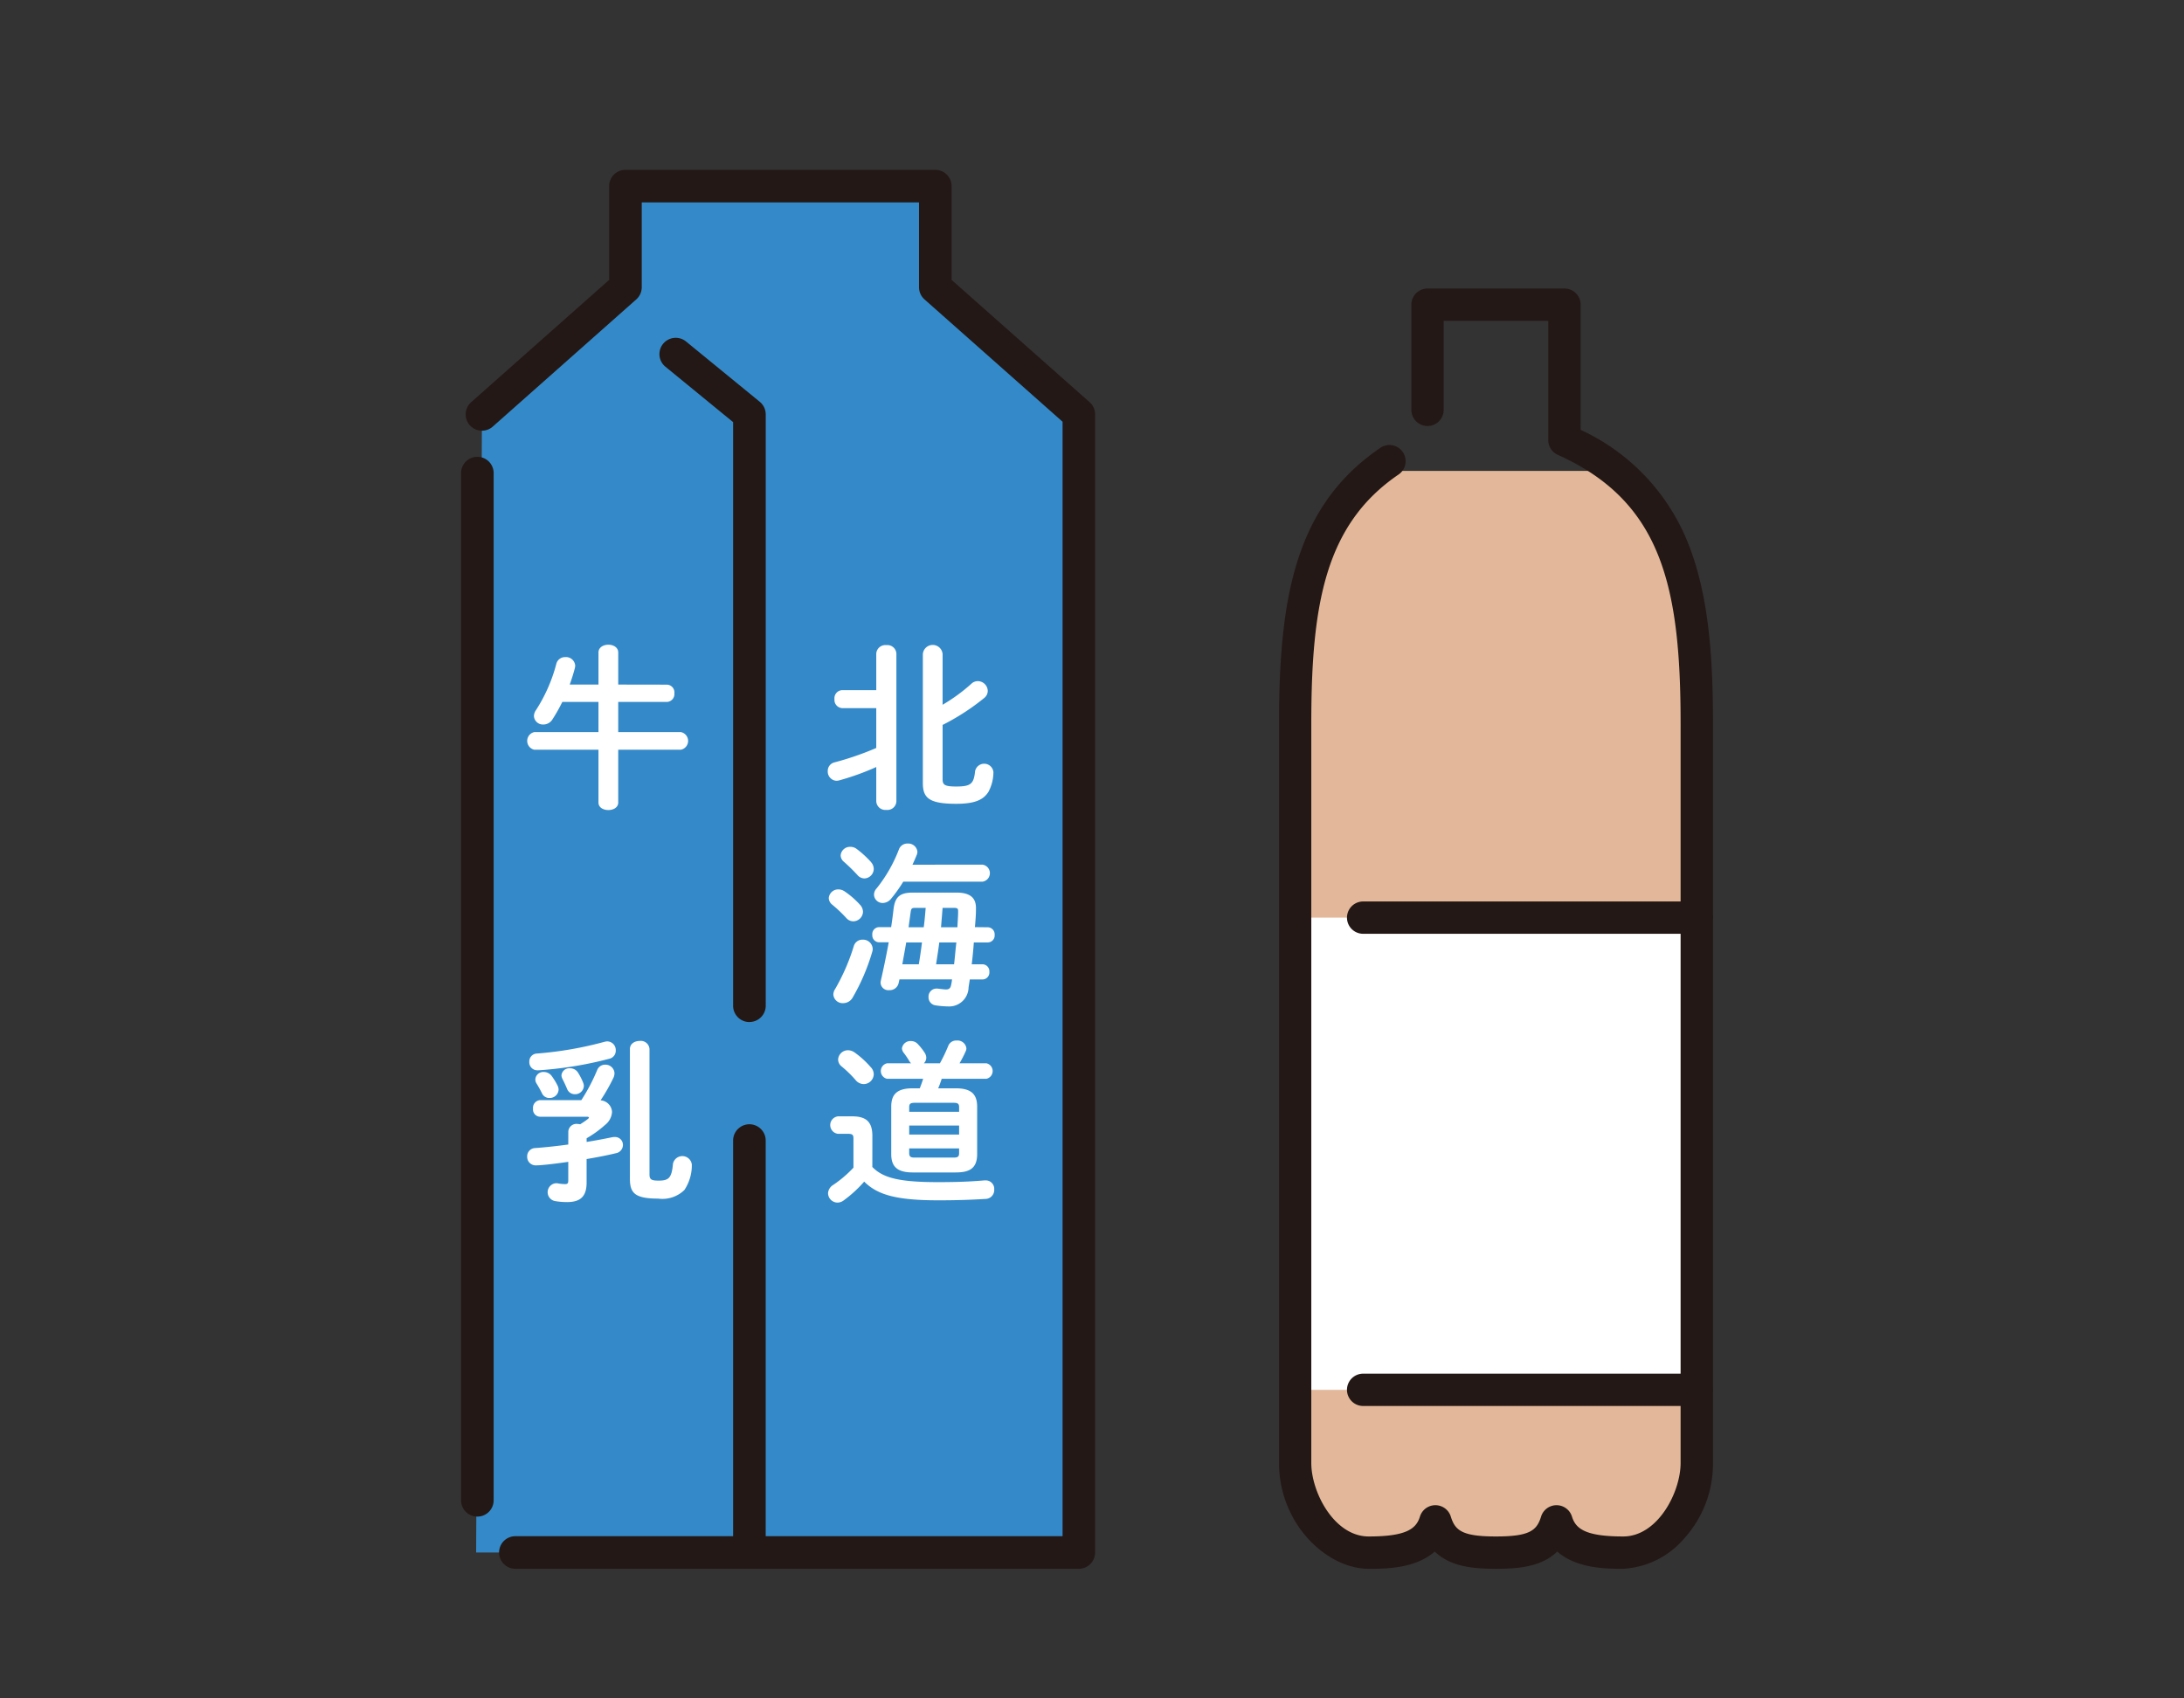 <svg xmlns="http://www.w3.org/2000/svg" xmlns:xlink="http://www.w3.org/1999/xlink" width="180" height="140" viewBox="0 0 180 140">
  <rect x="0" y="0" width="180" height="140" fill="#333333" stroke="none"/>
  <defs>
    <clipPath id="clip-path">
      <rect id="長方形_125" data-name="長方形 125" width="52.256" height="115.316" fill="none"/>
    </clipPath>
    <clipPath id="clip-path-2">
      <rect id="長方形_127" data-name="長方形 127" width="35.764" height="105.532" fill="none"/>
    </clipPath>
  </defs>
  <g id="グループ_243" data-name="グループ 243" transform="translate(-202 -1417)">
    <g id="グループ_211" data-name="グループ 211" transform="translate(14.041 100.657)">
      <g id="グループ_302" data-name="グループ 302" transform="translate(225.959 1330.343)">
        <path id="パス_754" data-name="パス 754" d="M5.052,23.763,16.88,13.28V4.947H42.416V13.28L54.244,23.763v93.814H4.572" transform="translate(-3.33 -3.604)" fill="#348ac9"/>
        <g id="グループ_303" data-name="グループ 303">
          <g id="グループ_302-2" data-name="グループ 302" clip-path="url(#clip-path)">
            <path id="パス_755" data-name="パス 755" d="M83.922,326.4a1.343,1.343,0,0,1-1.343-1.343V291.1a1.343,1.343,0,1,1,2.686,0v33.959a1.343,1.343,0,0,1-1.343,1.343" transform="translate(-60.158 -211.083)" fill="#231815"/>
            <path id="パス_756" data-name="パス 756" d="M67.622,107.4a1.343,1.343,0,0,1-1.343-1.343V57.947L60.7,53.38A1.343,1.343,0,0,1,62.4,51.3l6.075,4.97a1.343,1.343,0,0,1,.493,1.039v48.744a1.343,1.343,0,0,1-1.343,1.343" transform="translate(-43.858 -37.151)" fill="#231815"/>
            <path id="パス_757" data-name="パス 757" d="M51.929,115.316H5.491a1.343,1.343,0,0,1,0-2.686h45.1V20.764L39.211,10.681a1.344,1.344,0,0,1-.452-1.005V2.686H15.908v6.99a1.343,1.343,0,0,1-.452,1.005L3.629,21.165a1.343,1.343,0,0,1-1.782-2.011L13.222,9.072V1.343A1.343,1.343,0,0,1,14.565,0H40.1a1.343,1.343,0,0,1,1.343,1.343V9.072L52.82,19.154a1.344,1.344,0,0,1,.452,1.005v93.814a1.343,1.343,0,0,1-1.343,1.343" transform="translate(-1.016)" fill="#231815"/>
            <path id="パス_758" data-name="パス 758" d="M1.343,174.484A1.343,1.343,0,0,1,0,173.141V88.467a1.343,1.343,0,1,1,2.686,0v84.674a1.343,1.343,0,0,1-1.343,1.343" transform="translate(0 -63.469)" fill="#231815"/>
            <path id="パス_759" data-name="パス 759" d="M115.3,124.847a21.146,21.146,0,0,1-3.068,1.105,1.13,1.13,0,0,1-.218.029.761.761,0,0,1-.712-.8.72.72,0,0,1,.538-.712,24.448,24.448,0,0,0,3.46-1.192v-3.285h-2.82a.677.677,0,0,1-.625-.741.669.669,0,0,1,.625-.741h2.82V115.5a.749.749,0,0,1,.829-.7.741.741,0,0,1,.829.7v12.182a.741.741,0,0,1-.829.7.749.749,0,0,1-.829-.7Zm5.466-5.132a14.327,14.327,0,0,0,2.37-1.73.781.781,0,0,1,.538-.218.829.829,0,0,1,.814.8.755.755,0,0,1-.305.6,18.922,18.922,0,0,1-3.416,2.21v4.477c0,.465.175.6,1.119.6,1.178,0,1.454-.2,1.556-1.25a.764.764,0,0,1,1.512.058,3.464,3.464,0,0,1-.407,1.628c-.422.669-1.134.989-2.661.989-2.253,0-2.747-.494-2.747-1.715V115.543a.816.816,0,0,1,1.628,0Z" transform="translate(-81.08 -75.621)" fill="#fff"/>
            <path id="パス_760" data-name="パス 760" d="M114.192,180.116a.88.88,0,0,1,.247.582.813.813,0,0,1-.8.785.768.768,0,0,1-.567-.262,11.506,11.506,0,0,0-1.163-1.105.723.723,0,0,1-.291-.552.784.784,0,0,1,.8-.712.937.937,0,0,1,.523.175,7,7,0,0,1,1.25,1.09m.218,2.879a.793.793,0,0,1,.829.741.674.674,0,0,1-.029.232,16.96,16.96,0,0,1-1.628,3.809.9.9,0,0,1-.771.451.767.767,0,0,1-.814-.712.822.822,0,0,1,.146-.451,16.932,16.932,0,0,0,1.541-3.547.735.735,0,0,1,.727-.523m.683-6.4a.858.858,0,0,1,.232.582.8.8,0,0,1-.77.771.777.777,0,0,1-.582-.291,14.971,14.971,0,0,0-1.1-1.076.7.7,0,0,1-.276-.538.772.772,0,0,1,.8-.7.838.838,0,0,1,.523.175,8.375,8.375,0,0,1,1.178,1.076m9.624,5.379a.58.58,0,0,1,.567.625.572.572,0,0,1-.567.625h-1.148c-.043.6-.1,1.207-.174,1.8h.887a.58.58,0,0,1,.567.625.572.572,0,0,1-.567.625h-1.047c-.029.232-.073.451-.1.669a1.6,1.6,0,0,1-1.7,1.555,7.406,7.406,0,0,1-1.018-.087.667.667,0,0,1-.581-.683.658.658,0,0,1,.64-.7h.087c.146.015.553.072.7.072.262,0,.378-.087.436-.378a4.082,4.082,0,0,0,.073-.451h-4.332l-.073.32a.75.75,0,0,1-.77.567.638.638,0,0,1-.712-.6.647.647,0,0,1,.015-.16c.247-1.091.465-2.137.654-3.184h-.8a.578.578,0,0,1-.553-.625.57.57,0,0,1,.553-.625h1c.073-.494.145-1,.2-1.512.131-1.018.553-1.337,1.6-1.337h3.576c1.1,0,1.614.407,1.614,1.265v.1c0,.494-.043.989-.087,1.483Zm-.422-5.161a.709.709,0,0,1,0,1.4h-6.541a12.146,12.146,0,0,1-1.018,1.425.9.9,0,0,1-.668.334.711.711,0,0,1-.727-.683.775.775,0,0,1,.218-.523,11.975,11.975,0,0,0,1.832-3.2.738.738,0,0,1,.727-.494.758.758,0,0,1,.8.669.675.675,0,0,1-.058.276c-.1.247-.218.523-.349.8Zm-5.262,8.214c.1-.6.189-1.207.262-1.8H118c-.1.6-.218,1.207-.32,1.8Zm.407-3.053c.073-.538.116-1.061.16-1.6h-.843c-.291,0-.349.044-.392.32l-.175,1.279Zm2.5,3.053c.073-.6.116-1.207.189-1.8h-1.41c-.072.6-.174,1.207-.262,1.8Zm.276-3.053c.015-.436.058-.858.058-1.265v-.073c0-.218-.073-.262-.378-.262H121l-.131,1.6Z" transform="translate(-81.313 -119.538)" fill="#fff"/>
            <path id="パス_761" data-name="パス 761" d="M115.054,245.3c.887.916,2.253,1.25,5.423,1.25,1.5,0,2.7-.043,3.823-.145h.087a.7.7,0,0,1,.712.756.728.728,0,0,1-.7.771c-1.192.073-2.369.116-3.91.116-3.446,0-5.016-.45-6.106-1.541a10.384,10.384,0,0,1-1.7,1.555.854.854,0,0,1-.494.174.788.788,0,0,1-.785-.771.856.856,0,0,1,.422-.683,9.739,9.739,0,0,0,1.672-1.425v-2.413c0-.276-.073-.378-.45-.378h-.829a.725.725,0,0,1,0-1.439H113.4c1.207,0,1.657.509,1.657,1.628Zm-.131-8.228a.854.854,0,0,1,.247.582.835.835,0,0,1-.829.814.88.88,0,0,1-.669-.335,9.243,9.243,0,0,0-1.148-1.119.75.75,0,0,1-.291-.567.815.815,0,0,1,.814-.77.971.971,0,0,1,.552.189,7.55,7.55,0,0,1,1.323,1.207m4.042,1.744c.1-.261.2-.523.276-.785h-2.966a.653.653,0,0,1,0-1.279h1.977a.754.754,0,0,1-.16-.2,7.267,7.267,0,0,0-.465-.683.614.614,0,0,1-.131-.349.7.7,0,0,1,.741-.6.752.752,0,0,1,.567.248,4.832,4.832,0,0,1,.581.741.807.807,0,0,1,.116.378.658.658,0,0,1-.2.465h1.323a12.824,12.824,0,0,0,.683-1.425.7.7,0,0,1,.7-.451.736.736,0,0,1,.8.64.556.556,0,0,1-.058.247,9.1,9.1,0,0,1-.509.988h2.21a.653.653,0,0,1,0,1.279h-3.678c-.087.262-.174.523-.291.785h1.439c1.279,0,1.773.48,1.773,1.512v3.911c0,1.207-.669,1.512-1.773,1.512h-3.533c-1.279,0-1.774-.48-1.774-1.512v-3.911c0-1.032.494-1.512,1.774-1.512Zm3.242,1.556c0-.276-.1-.364-.45-.364h-3.213c-.349,0-.451.087-.451.364v.378h4.114Zm-4.114,2.253h4.114v-.741h-4.114Zm3.663,1.9c.349,0,.45-.087.45-.364v-.392h-4.114v.392c0,.32.174.364.451.364Z" transform="translate(-81.158 -163.105)" fill="#fff"/>
            <path id="パス_763" data-name="パス 763" d="M31.609,118.018a.638.638,0,0,1,.6.712.646.646,0,0,1-.6.712H27.582v2.486h5.161a.741.741,0,0,1,0,1.454H27.582v4.347c0,.421-.407.625-.814.625s-.814-.2-.814-.625v-4.347H20.663a.745.745,0,0,1,0-1.454h5.291v-2.486h-2.98a14.43,14.43,0,0,1-.814,1.439.879.879,0,0,1-.756.422.743.743,0,0,1-.771-.7.926.926,0,0,1,.175-.494A13.148,13.148,0,0,0,22.48,116.3a.738.738,0,0,1,.741-.553.756.756,0,0,1,.814.712,1.132,1.132,0,0,1-.029.2c-.116.451-.262.9-.422,1.352h2.37v-2.646c0-.422.407-.64.814-.64s.814.218.814.64v2.646Z" transform="translate(-14.629 -75.581)" fill="#fff"/>
            <path id="パス_764" data-name="パス 764" d="M23.469,305.083a.673.673,0,0,1,.756-.625,1.134,1.134,0,0,1,.218.029,6.482,6.482,0,0,0,.654-.45c.044-.044.073-.073.073-.1s-.044-.073-.146-.073H21.143a.6.6,0,0,1-.582-.668.632.632,0,0,1,.582-.7h3.4a15.253,15.253,0,0,0,1.308-2.486.691.691,0,0,1,.655-.436.742.742,0,0,1,.77.7.945.945,0,0,1-.087.378,15.138,15.138,0,0,1-1.062,1.861,1.012,1.012,0,0,1,.945.959,1.465,1.465,0,0,1-.566,1.061,8.889,8.889,0,0,1-1.527,1.105v.305c.712-.116,1.425-.247,2.123-.393a.964.964,0,0,1,.2-.014.649.649,0,0,1,.669.669.7.7,0,0,1-.582.668c-.727.175-1.555.335-2.413.48V309.3c0,1.163-.538,1.6-1.614,1.6a5.583,5.583,0,0,1-1-.087.742.742,0,0,1,.1-1.468.647.647,0,0,1,.16.015,3.382,3.382,0,0,0,.582.058c.218,0,.262-.073.262-.335v-1.5c-.887.131-2.166.29-2.661.29a.7.7,0,0,1-.726-.727.678.678,0,0,1,.668-.7c.814-.058,1.759-.16,2.719-.291Zm3.227-7.429a.713.713,0,0,1,.683.742.672.672,0,0,1-.509.683,30.968,30.968,0,0,1-5.306.916c-.174.015-.509.043-.639.043a.664.664,0,0,1-.669-.7.648.648,0,0,1,.625-.683,29.939,29.939,0,0,0,5.6-.974,1.116,1.116,0,0,1,.218-.029M22.582,301.3a.77.77,0,0,1,.087.334.727.727,0,0,1-.756.683.649.649,0,0,1-.611-.378,9.2,9.2,0,0,0-.451-.814.644.644,0,0,1-.1-.349.659.659,0,0,1,.712-.6.806.806,0,0,1,.64.334,5.615,5.615,0,0,1,.48.785m2.108-.233a.673.673,0,0,1,.058.276.711.711,0,0,1-.741.669.672.672,0,0,1-.639-.436c-.116-.276-.247-.552-.378-.814a.705.705,0,0,1-.087-.305.642.642,0,0,1,.7-.581.76.76,0,0,1,.668.363,4.933,4.933,0,0,1,.422.829m5.466,7.559c0,.422.16.509.756.509.843,0,1.075-.232,1.178-1.381a.787.787,0,0,1,1.555.058,3.69,3.69,0,0,1-.611,2.093,2.6,2.6,0,0,1-2.166.712c-1.919,0-2.326-.465-2.326-1.628v-10.7c0-.451.407-.669.814-.669a.718.718,0,0,1,.8.669Z" transform="translate(-14.63 -225.811)" fill="#fff"/>
          </g>
        </g>
      </g>
      <g id="グループ_305" data-name="グループ 305" transform="translate(293.374 1340.127)">
        <g id="グループ_304" data-name="グループ 304" clip-path="url(#clip-path-2)">
          <path id="パス_765" data-name="パス 765" d="M12.026,54.69c-6.469,6.049-7.08,14.5-7.08,21.1v60.982c0,4.466,3.484,7.387,6.061,7.387s4.81-.344,5.5-2.577c.687,2.233,2.416,2.577,4.993,2.577s4.305-.344,4.992-2.577c.687,2.233,2.92,2.577,5.5,2.577s6.061-2.92,6.061-7.387V75.795c0-9.224-1.023-16.245-6.682-20.8H12.026" transform="translate(-3.614 -39.963)" fill="#e3b89a"/>
          <rect id="長方形_126" data-name="長方形 126" width="32.105" height="38.923" transform="translate(2.327 51.858)" fill="#fff"/>
          <path id="パス_766" data-name="パス 766" d="M28.372,105.532c-1.364,0-3.819,0-5.444-1.42-1.315,1.28-3.245,1.42-5.045,1.42s-3.731-.14-5.046-1.42c-1.625,1.42-4.08,1.42-5.444,1.42C3.9,105.532,0,101.8,0,96.813V35.832C0,25.345,1.391,17.893,8.316,13.155a1.332,1.332,0,1,1,1.5,2.2c-5.986,4.1-7.157,10.61-7.157,20.478V96.813c0,2.41,1.886,6.055,4.729,6.055,3.1,0,3.913-.626,4.224-1.637a1.332,1.332,0,0,1,2.546,0c.355,1.154.951,1.637,3.72,1.637s3.364-.483,3.719-1.637a1.332,1.332,0,0,1,2.546,0c.311,1.011,1.126,1.637,4.224,1.637,2.843,0,4.729-3.644,4.729-6.055V35.832c0-11.394-1.613-18.294-10.121-22.123a1.332,1.332,0,0,1-.785-1.215V2.664H13.57V10a1.332,1.332,0,1,1-2.664,0V1.332A1.332,1.332,0,0,1,12.238,0H23.526a1.332,1.332,0,0,1,1.332,1.332V11.649a17.337,17.337,0,0,1,8.887,9.423c1.779,4.486,2.019,9.979,2.019,14.76V96.813a9.187,9.187,0,0,1-2.419,6.273,7.1,7.1,0,0,1-4.974,2.445" fill="#231815"/>
          <path id="パス_767" data-name="パス 767" d="M49.633,190.3h-27.5a1.332,1.332,0,0,1,0-2.664h27.5a1.332,1.332,0,0,1,0,2.664" transform="translate(-15.201 -137.111)" fill="#231815"/>
          <path id="パス_768" data-name="パス 768" d="M49.633,334.848h-27.5a1.332,1.332,0,0,1,0-2.664h27.5a1.332,1.332,0,0,1,0,2.664" transform="translate(-15.201 -242.735)" fill="#231815"/>
        </g>
      </g>
    </g>
    <rect id="長方形_100" data-name="長方形 100" width="180" height="140" transform="translate(202 1417)" fill="none"/>
  </g>
</svg>

